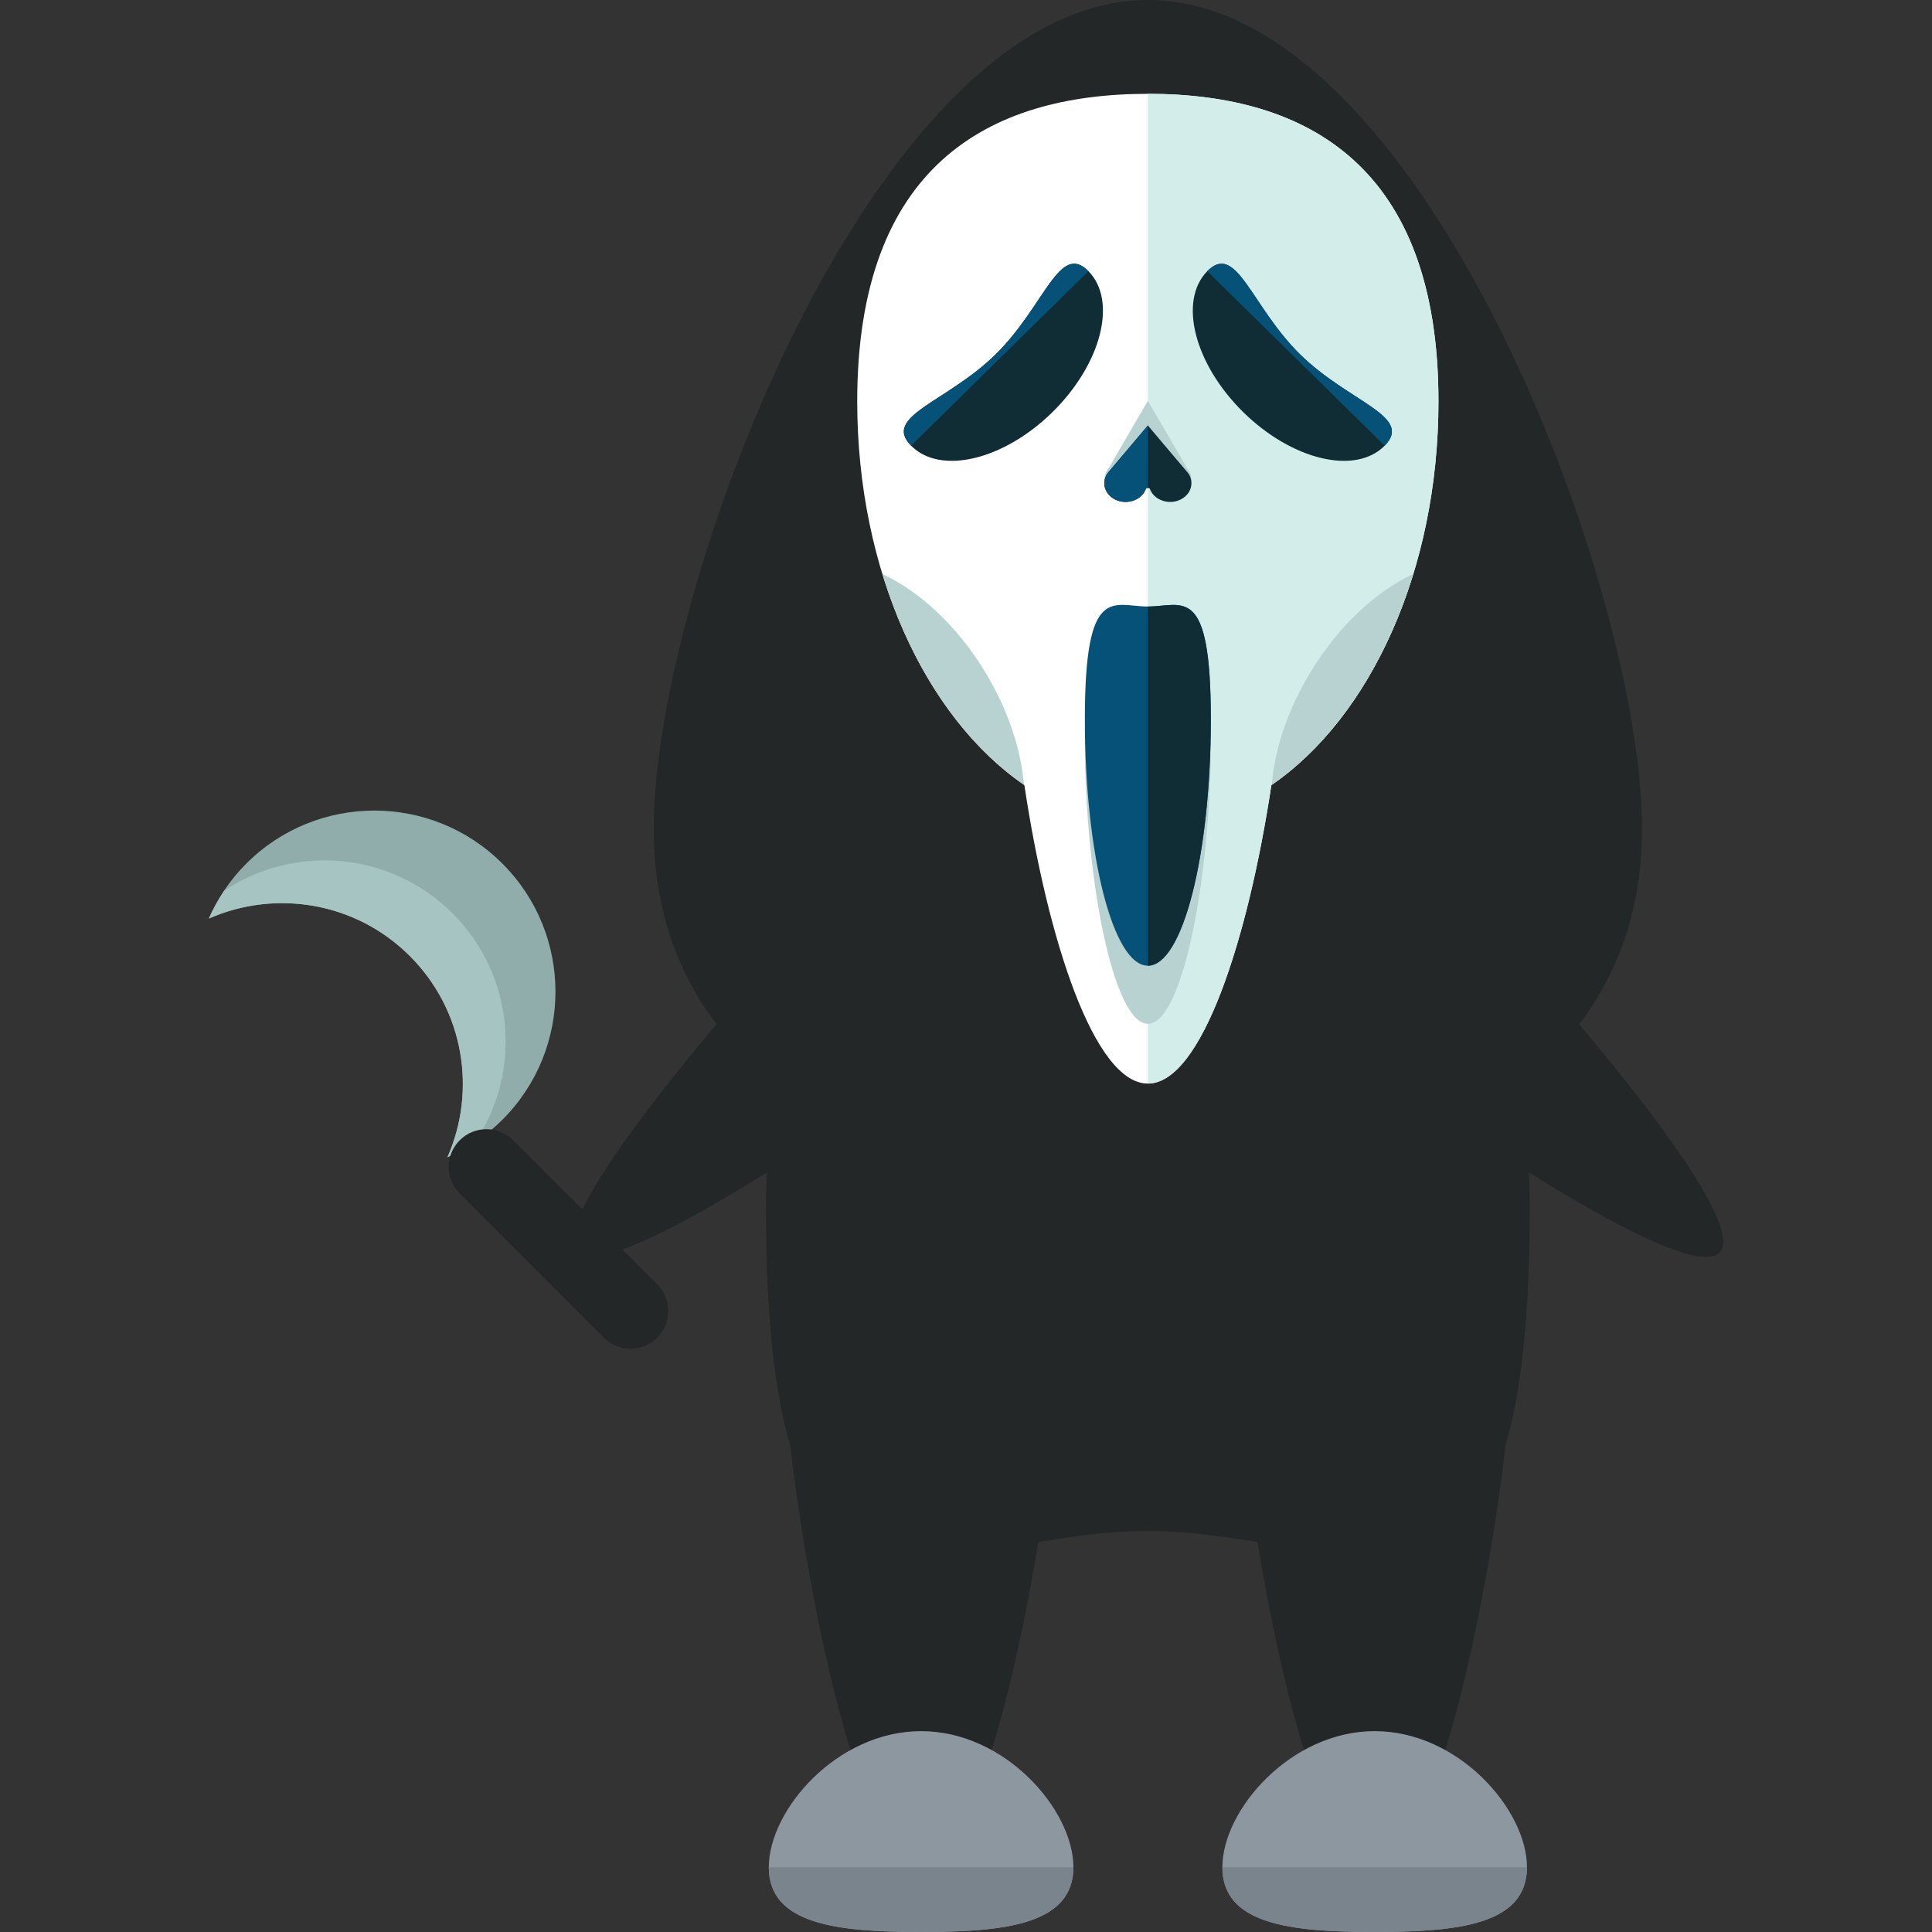 <?xml version="1.0" encoding="iso-8859-1"?>
<!-- Uploaded to: SVG Repo, www.svgrepo.com, Generator: SVG Repo Mixer Tools -->
<svg height="800px" width="800px" version="1.1" id="Layer_1" xmlns="http://www.w3.org/2000/svg" xmlns:xlink="http://www.w3.org/1999/xlink" 
	 viewBox="0 0 504.123 504.123" xml:space="preserve">
<rect x="0" y="0" width="504.123" height="504.123" fill="#333333" stroke="none"/>
<g>
	<path style="fill:#232728;" d="M399.16,315.242c0,126.33-44.599,84.259-99.643,84.259c-55.028,0-99.643,42.071-99.643-84.259
		c0-72.231,44.631-130.781,99.643-130.781C354.545,184.462,399.16,243.011,399.16,315.242z"/>
	<path style="fill:#232728;" d="M275.666,361.905c0,19.503-15.817,124.668-35.336,124.668c-19.495,0-35.304-105.173-35.304-124.668
		c0-19.495,15.817-35.32,35.304-35.32C259.849,326.585,275.666,342.41,275.666,361.905z"/>
	<path style="fill:#232728;" d="M394.017,361.905c0,19.503-15.817,124.668-35.336,124.668c-19.495,0-35.304-105.173-35.304-124.668
		c0-19.495,15.817-35.32,35.304-35.32C378.208,326.585,394.017,342.41,394.017,361.905z"/>
</g>
<path style="fill:#8D97A0;" d="M280.085,487.219c0,14.935-17.802,16.904-39.739,16.904s-39.739-1.969-39.739-16.904
	c0-14.943,17.802-35.509,39.739-35.509C262.283,451.71,280.085,472.269,280.085,487.219z"/>
<path style="fill:#79848C;" d="M280.085,487.219c0,14.935-17.802,16.904-39.739,16.904s-39.739-1.969-39.739-16.904"/>
<path style="fill:#8D97A0;" d="M398.436,487.219c0,14.935-17.802,16.904-39.739,16.904s-39.739-1.969-39.739-16.904
	c0-14.943,17.802-35.509,39.739-35.509S398.436,472.269,398.436,487.219z"/>
<path style="fill:#79848C;" d="M398.436,487.219c0,14.935-17.802,16.904-39.739,16.904s-39.739-1.969-39.739-16.904"/>
<g>
	<path style="fill:#232728;" d="M288.529,203.76c10.027,11.28,3.663,33.304-14.218,49.223
		c-17.881,15.896-114.018,85.024-124.062,73.767c-10.012-11.296,69.892-98.714,87.773-114.609
		C255.879,196.246,278.494,192.496,288.529,203.76z"/>
	<path style="fill:#232728;" d="M310.498,203.76c-10.027,11.28-3.663,33.304,14.218,49.223
		c17.881,15.896,114.018,85.024,124.062,73.767c10.012-11.296-69.892-98.714-87.773-114.609
		C343.14,196.246,320.525,192.496,310.498,203.76z"/>
	<path style="fill:#232728;" d="M428.47,216.277c0,63.008-57.738,94.681-128.937,94.681c-71.215,0-128.969-31.673-128.969-94.681
		C170.564,153.253,228.318,0,299.533,0C370.725,0,428.47,153.253,428.47,216.277z"/>
</g>
<path style="fill:#FFFFFF;" d="M375.34,104.732c0-61.07-33.942-80.25-75.831-80.25s-75.831,19.188-75.831,80.25
	c0,44.284,17.849,82.456,43.615,100.131c6.034,40.196,18.204,77.879,32.217,77.879s26.167-37.683,32.232-77.879
	C357.499,187.203,375.34,149.016,375.34,104.732z"/>
<path style="fill:#D3EDEB;" d="M299.509,282.742c14.013,0,26.167-37.683,32.232-77.879c25.758-17.66,43.599-55.847,43.599-100.131
	c0-61.07-33.942-80.25-75.831-80.25"/>
<path style="fill:#B8D1D1;" d="M315.941,193.292c0,35.564-7.357,73.854-16.431,73.854c-9.058,0-16.431-38.29-16.431-73.854
	c0-35.556,7.373-29.342,16.431-29.342C308.591,163.95,315.941,157.735,315.941,193.292z"/>
<path style="fill:#065177;" d="M315.941,187.605c0,35.556-7.357,64.378-16.431,64.378c-9.058,0-16.431-28.822-16.431-64.378
	c0-35.564,7.373-29.349,16.431-29.349C308.591,158.263,315.941,152.048,315.941,187.605z"/>
<g>
	<path style="fill:#102D35;" d="M299.509,158.263c9.074,0,16.431-6.215,16.431,29.349c0,35.556-7.357,64.378-16.431,64.378"/>
	<path style="fill:#102D35;" d="M284.007,70.751c7.601,7.735,3.403,24.198-9.381,36.785c-12.768,12.556-29.294,16.479-36.896,8.751
		c-7.601-7.727,9.295-11.28,22.079-23.836C272.586,79.88,276.406,63.039,284.007,70.751z"/>
</g>
<path style="fill:#065177;" d="M237.731,116.295c-7.601-7.719,9.295-11.28,22.079-23.836c12.784-12.579,16.597-29.412,24.198-21.701
	"/>
<path style="fill:#102D35;" d="M315.019,70.751c-7.585,7.735-3.403,24.198,9.381,36.785c12.768,12.556,29.31,16.479,36.911,8.751
	c7.585-7.719-9.311-11.28-22.095-23.836C326.448,79.88,322.636,63.039,315.019,70.751z"/>
<path style="fill:#065177;" d="M361.312,116.295c7.585-7.719-9.311-11.28-22.095-23.836c-12.768-12.579-16.581-29.412-24.198-21.701
	"/>
<g>
	<path style="fill:#B8D1D1;" d="M230.247,149.772c7.396,24.151,20.551,43.733,36.935,55.005c-0.788-9.358-4.23-19.85-10.35-29.806
		C249.53,163.068,239.849,154.277,230.247,149.772z"/>
	<path style="fill:#B8D1D1;" d="M331.852,204.776c16.368-11.28,29.523-30.854,36.911-55.005
		c-9.586,4.506-19.259,13.296-26.553,25.198C336.066,184.934,332.624,195.419,331.852,204.776z"/>
	<path style="fill:#B8D1D1;" d="M305.346,130.08c-2.418,0-4.537-1.355-5.293-3.371c-0.079-0.197-0.307-0.307-0.536-0.252
		c-0.228-0.055-0.465,0.055-0.536,0.252c-0.74,2.016-2.859,3.371-5.293,3.371c-3.048,0-5.537-2.182-5.537-4.884
		c0-0.969,0.323-1.922,0.937-2.733l0.016-0.016l0.031-0.032l10.382-17.818l10.366,17.802l0.063,0.047v0.016
		c0.63,0.811,0.937,1.764,0.937,2.733C310.884,127.89,308.402,130.08,305.346,130.08z"/>
</g>
<path style="fill:#102D35;" d="M305.346,130.97c-2.418,0-4.537-1.355-5.293-3.371c-0.079-0.197-0.307-0.307-0.536-0.244
	c-0.228-0.063-0.465,0.047-0.536,0.244c-0.74,2.016-2.859,3.371-5.293,3.371c-3.048,0-5.537-2.19-5.537-4.884
	c0-0.977,0.323-1.93,0.937-2.733l0.016-0.016c0.031-0.024,0.031-0.032,0.031-0.032l10.382-12.28l10.366,12.264
	c0,0,0.031,0.024,0.063,0.047v0.016c0.63,0.803,0.937,1.757,0.937,2.733C310.884,128.78,308.402,130.97,305.346,130.97z"/>
<path style="fill:#065177;" d="M299.509,127.354c-0.228-0.063-0.465,0.047-0.536,0.244c-0.74,2.016-2.859,3.371-5.293,3.371
	c-3.048,0-5.537-2.19-5.537-4.884c0-0.977,0.323-1.93,0.937-2.733l0.016-0.016c0.032-0.024,0.032-0.032,0.032-0.032l10.382-12.28"/>
<path style="fill:#90ADAC;" d="M64.265,225.343c-4.269,4.261-7.499,9.145-9.783,14.344c17.321-7.648,38.29-4.411,52.476,9.783
	c14.202,14.202,17.432,35.163,9.791,52.484c5.199-2.284,10.082-5.514,14.344-9.775c18.464-18.464,18.464-48.388,0-66.836
	C112.653,206.895,82.713,206.895,64.265,225.343z"/>
<path style="fill:#A5C4C2;" d="M58.483,232.424c-1.536,2.332-2.907,4.758-4.001,7.27c17.321-7.648,38.29-4.411,52.476,9.783
	c14.202,14.202,17.432,35.163,9.791,52.484c2.513-1.103,4.939-2.458,7.27-4.009c12.249-18.361,10.295-43.41-5.916-59.613
	S76.852,220.168,58.483,232.424z"/>
<path style="fill:#232728;" d="M171.486,335.124c3.844,3.836,3.844,10.075,0,13.926l0,0c-3.844,3.844-10.075,3.844-13.926,0
	l-37.597-37.597c-3.844-3.844-3.844-10.075,0-13.926l0,0c3.844-3.844,10.075-3.844,13.926,0L171.486,335.124z"/>
</svg>